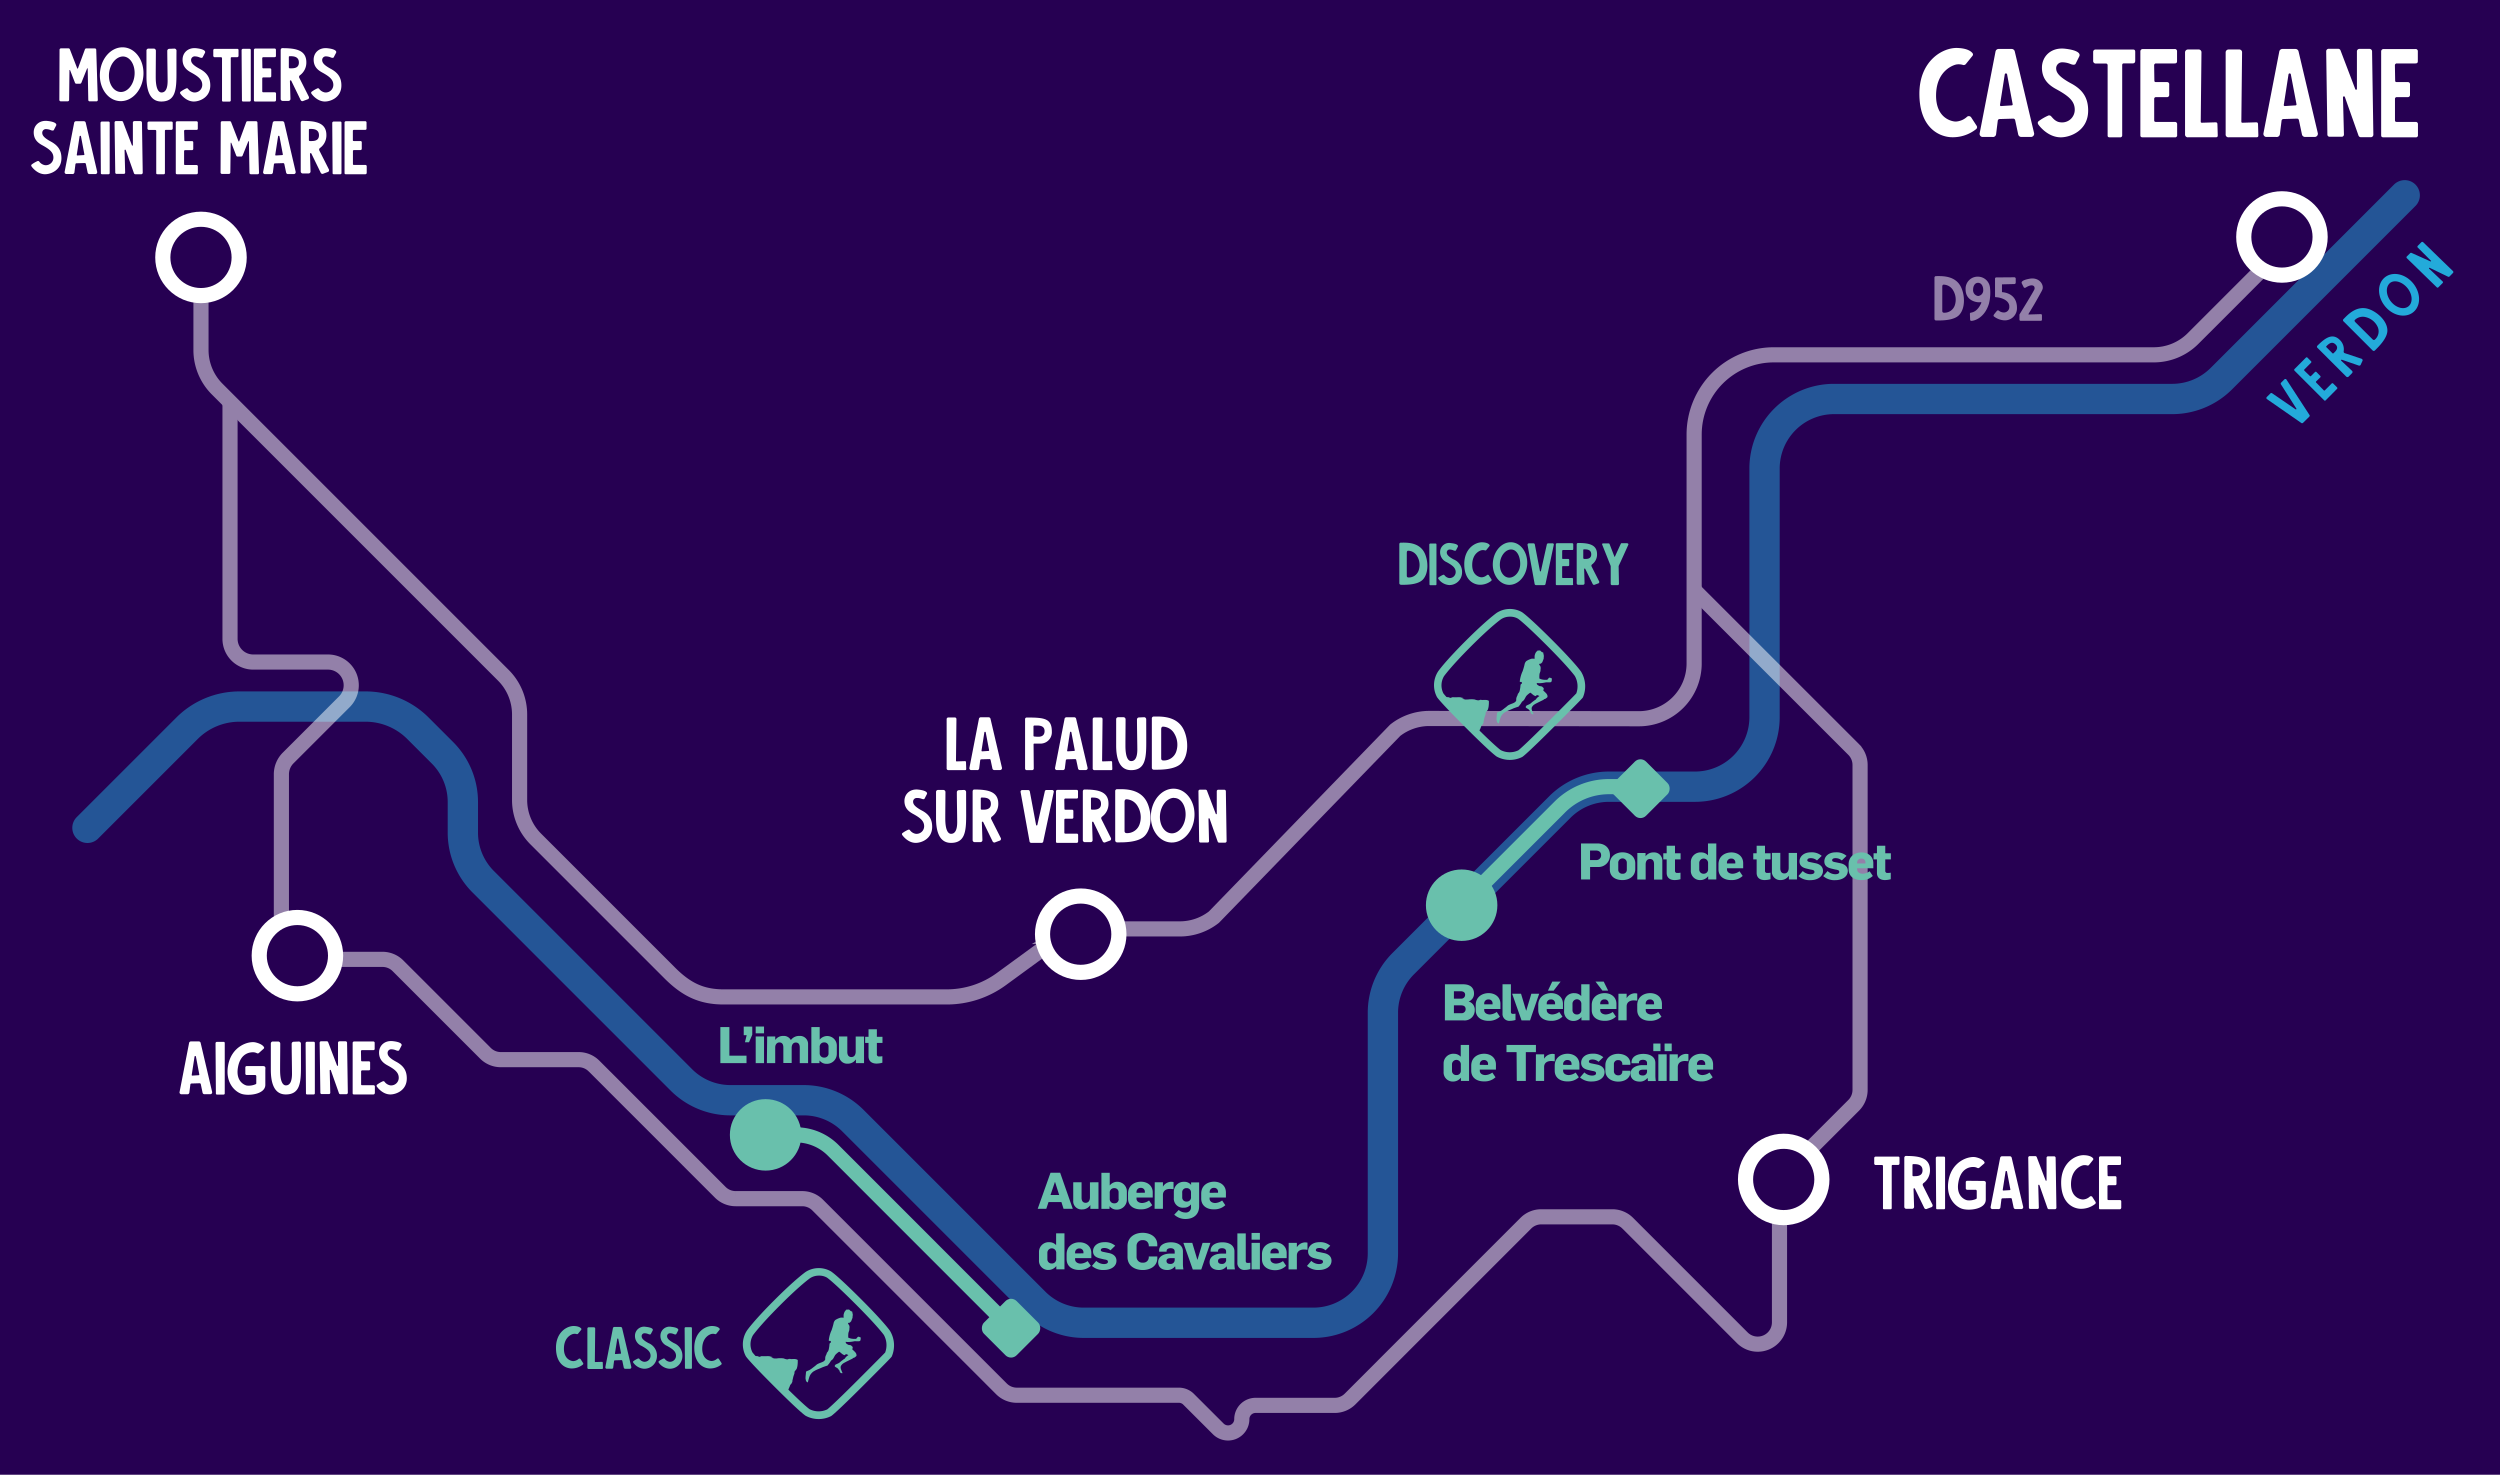<svg xmlns="http://www.w3.org/2000/svg" viewBox="0 0 990 584"><defs><style>.cls-7{fill:#260052}.cls-5,.cls-9{fill:none}.cls-9{stroke-linecap:round;stroke-linejoin:round}.cls-5,.cls-7{stroke:#fff;stroke-miterlimit:10}.cls-5,.cls-7,.cls-9{stroke-width:6px}.cls-6{fill:#fff}.cls-8{fill:#69c0ac}.cls-9{stroke:#69c0ac}</style></defs><g id="MAP1"><path id="bg" fill="#260052" d="M0 0h990v584H0z"/><g id="VERDON"><path d="M952.27 77.33l-72.61 72.61a27.53 27.53 0 01-19.47 8.06h-133.9a27.52 27.52 0 00-27.53 27.53V284a27.54 27.54 0 01-27.53 27.53h-34.07a27.52 27.52 0 00-19.46 8.06l-62 62a27.51 27.51 0 00-8.07 19.47v95.23a27.52 27.52 0 01-27.53 27.53h-90.9a27.52 27.52 0 01-19.46-8.06l-72-72a27.53 27.53 0 00-19.47-8.07h-29a27.52 27.52 0 01-19.46-8.06l-78.46-78.46a27.52 27.52 0 01-8.06-19.46v-12.13a27.55 27.55 0 00-8.07-19.47l-9.71-9.71a29.34 29.34 0 00-20.76-8.6H94.81a29.32 29.32 0 00-20.75 8.6l-39.43 39.42" opacity=".5" stroke-linecap="round" stroke-linejoin="round" stroke="#23aada" stroke-width="12" fill="none"/><path d="M905.37 150.21l9.23 14.19a.55.55 0 01-.14.62l-2.46 2.43a.55.55 0 01-.75 0l-13.6-9.45a.57.57 0 010-.79l1.4-1.38a.55.55 0 01.78-.05l9.2 6.3a.22.22 0 00.35-.24l-6.18-9.72a.56.56 0 01.16-.62l1.32-1.32a.56.56 0 01.69.03zm20.09 3.79l-4.46 4.5c-.27.27-.43.24-.66 0l-11.7-11.7a.47.47 0 010-.67l4.48-4.48a.42.42 0 01.66 0l1.36 1.36c.18.19.28.38 0 .67l-2.58 2.59a.37.37 0 000 .54l2.12 2.05c.22.19.31.21.52 0l1.49-1.49a.42.42 0 01.67 0l1.43 1.46a.43.43 0 010 .66l-1.56 1.51a.34.34 0 000 .52l2.93 3c.17.17.31.22.53 0l2.62-2.62a.43.43 0 01.66 0l1.49 1.49a.41.41 0 010 .61zm9.69-11.94a.64.64 0 01.44.74l-.68 1.48a.65.65 0 01-.85.48l-6.69-2.31a.24.24 0 00-.24.4l4.28 4a.65.65 0 010 .92l-1.36 1.37a.66.66 0 01-.93 0l-11.4-11.4a.58.58 0 01-.08-.8c3.09-3.09 6-5.23 8.93-2.32a5.1 5.1 0 011.52 4.54.66.66 0 00.45.7zm-10.26-5.64c-1.48-1.48-2.82-.15-3.64.67a.28.28 0 000 .4l2.4 2.4a.3.3 0 00.42 0c.66-.62 2.31-1.99.82-3.47zm14.65 2.34l-11.43-11.43a.62.62 0 01-.05-1c1.52-1.53 5.17-5.7 10.18-3.87 3.27 1.2 7 4.57 7.16 8.19.18 3.22-3.63 6.82-4.9 8.09a.65.65 0 01-.96.02zm-6.74-11.1l6.76 6.73a.65.65 0 001 0 4.32 4.32 0 001-4.93 7 7 0 00-4.68-3.86 4.49 4.49 0 00-4.24 1c-.42.33-.2.7.16 1.06zm22.47-15.85c3.28 3.65 3.6 8.81.71 11.53s-7.91 2-11.19-1.69-3.6-8.81-.71-11.53 7.92-1.96 11.19 1.69zm-9 .44c-1.69 1.6-1.36 5 .76 7.42s5.21 3.08 6.9 1.48 1.34-4.88-.78-7.3-5.23-3.21-6.92-1.6zm15.86-6.2a.2.2 0 00-.22.31l5.36 5.08a.44.44 0 010 .66l-1.69 1.7a.44.44 0 01-.59 0l-11.89-11.57a.49.49 0 010-.67l1.31-1.29a.51.51 0 01.56-.12l7.51 3.37a.17.17 0 00.2-.25L957.4 98a.5.5 0 01.05-.66l1.4-1.41a.51.51 0 01.74 0l11.82 11.46a.53.53 0 010 .67l-1.37 1.4a.53.53 0 01-.56.14z" fill="#23aada"/></g><g id="CARTE"><g opacity=".5"><path class="cls-5" d="M79.59 101.17v37.44A21.89 21.89 0 0086 154.08l78.26 78.26 35.09 35.09a21.91 21.91 0 016.41 15.48v33.87a21.85 21.85 0 006.41 15.47l53 53c6.5 6.5 12.44 9.53 21.44 9.53h88.29a36.53 36.53 0 0021.55-7l23.17-16.93a21.9 21.9 0 0111.1-3h36.49a21.91 21.91 0 0013.49-4.65l71.78-74a21.91 21.91 0 0113.52-4.69l83 .11a21.88 21.88 0 0021.88-21.89v-90.64a31.58 31.58 0 0131.58-31.58h150.46a21.91 21.91 0 0015.48-6.41l35.25-35.26"/><path class="cls-5" d="M670.24 233l63.83 63.82a8.67 8.67 0 012.52 6.1V431.6a8.65 8.65 0 01-2.52 6.1l-26.87 26.86a8.63 8.63 0 00-2.52 6.1v53a8.63 8.63 0 01-14.73 6.1l-45.37-45.37a8.62 8.62 0 00-6.1-2.53h-28.15a8.62 8.62 0 00-6.1 2.53l-52.45 52.45L534.64 554a8.62 8.62 0 01-6.1 2.53h-31.32a5.45 5.45 0 00-5.46 5.46 5.46 5.46 0 01-9.32 3.86l-11.75-11.74a5.42 5.42 0 00-3.86-1.6h-64.17a8.6 8.6 0 01-6.09-2.53l-72.78-72.78a8.64 8.64 0 00-6.1-2.53h-26.36a8.61 8.61 0 01-6.1-2.52l-50-50a8.62 8.62 0 00-6.1-2.53h-30.8a8.62 8.62 0 01-6.1-2.53l-34.65-34.65a8.62 8.62 0 00-6.1-2.53h-31.43a8.62 8.62 0 01-8.62-8.62v-64.64a9.15 9.15 0 012.69-6.5l22.28-22.28a9.2 9.2 0 00-6.51-15.7h-29.6a9.19 9.19 0 01-9.2-9.19v-93.81"/><path class="cls-6" d="M766.05 126.22v-16.17a.62.62 0 01.64-.71c2.16 0 7.69-.37 9.93 4.47 1.47 3.16 1.7 8.15-.72 10.85-2.15 2.4-7.39 2.25-9.19 2.25a.64.64 0 01-.66-.69zm3.09-12.62v9.53c0 .55.34.71.75.71a4.33 4.33 0 004.16-2.8 7.08 7.08 0 00-.58-6 4.48 4.48 0 00-3.69-2.32c-.53-.04-.64.38-.64.88zm18.5 6.58c-1.63 5.55-5.62 6.88-7 6.88a.45.45 0 01-.47-.45l-.09-2.38a.44.44 0 01.39-.42c1.32-.19 2.82-1 4.07-3.74.13-.29.06-.47-.16-.42-1.52.3-6-.51-6-5a4.76 4.76 0 014.89-5.09 4.82 4.82 0 014.74 4.13 17.64 17.64 0 01-.37 6.49zm-2.29-5.47c0-1.09-.56-2.69-2-2.71s-2 1.44-2 2.69a2.31 2.31 0 002 2.53 2.26 2.26 0 002-2.51zm8.17 12.14a7.47 7.47 0 01-3.94-1.55s-.3-.25 0-.7 1.18-1.47 1.18-1.47a.54.54 0 01.77-.11 3.1 3.1 0 001.73.7 2.13 2.13 0 002.42-2.28v-.34c-.27-2.53-3.9-3.41-5.36-3.4a.29.29 0 01-.29-.28v-7.1a.47.47 0 01.49-.46l7.19-.06a.56.56 0 01.52.55v1.58a.55.55 0 01-.57.55l-4.74.12a.14.14 0 00-.14.14v2.8a.17.17 0 00.16.17c.78.05 4.61.49 5.54 4.24a7.66 7.66 0 01.24 2 4.8 4.8 0 01-5.2 4.9zm15.22-12.07a9.73 9.73 0 01-.59 1.14c-1.19 2.2-2.57 4.58-2.57 4.58l-2.25 3.75c-.06.1-.12.27 0 .29l4.88-.15a.45.45 0 01.4.45v1.75a.43.43 0 01-.48.45h-8a.47.47 0 01-.43-.43v-1.93a.75.75 0 01.15-.39c.09-.14 5.58-9 5.81-9.8a1.48 1.48 0 000-.72 1.17 1.17 0 00-.18-.39c-1-1.08-3.25.48-3.25.48-.69.38-.89-.21-.89-.21s-.47-.93-.7-1.4c-.36-.71.41-1.37 3-1.86 4.05-.79 5.97 2.61 5.1 4.39z"/></g><circle class="cls-7" cx="427.96" cy="369.94" r="15.12"/><circle class="cls-7" cx="706.35" cy="467.06" r="15.12"/><circle class="cls-7" cx="903.65" cy="93.84" r="15.12"/><circle class="cls-7" cx="117.77" cy="378.44" r="15.12"/><circle class="cls-7" cx="79.59" cy="101.94" r="15.12"/><path class="cls-6" d="M782.69 49.72a1 1 0 01-.23 1.48 14.82 14.82 0 01-10.1 3.12c-5.06-.39-12.28-4.23-12.28-17.23s9.24-18.36 15.15-18.09c3.82.15 5.33 1.33 5.9 2.08a.81.81 0 010 1l-2.64 3.27a1.09 1.09 0 01-1.21.35 5.81 5.81 0 00-2.34-.2c-1 .1-8 2.15-8.25 11.83s6.45 10.81 7.78 10.81A7.12 7.12 0 00779 46.2a1.12 1.12 0 011.6.3zm22.8 2.94a1.27 1.27 0 01-1.14 1.57h-3.84a1.26 1.26 0 01-1.3-1L798 47.57a.76.76 0 00-.75-.59l-5.42.16a.74.74 0 00-.71.65l-.67 5.37a1.25 1.25 0 01-1.5 1.07h-4a1.23 1.23 0 01-1-1.46l6.28-32.38a1.24 1.24 0 011.22-1h5.18a1.25 1.25 0 011.21.95zM797 41.21l-2.2-11.81a.47.47 0 00-.91.05L792 41.52a.4.4 0 00.39.48l4.25-.27a.39.39 0 00.36-.52zm29.91 2.58c0 7.92-7 10.59-10.84 10.59-5.34 0-8.78-4.93-8.78-4.93s-.74-.82 0-1.46a19.09 19.09 0 013.64-2.14 1.07 1.07 0 011.22.09c.65.65 1.76 2.34 3.82 2.5a5 5 0 005.63-5c0-3.6-2.77-5.64-7.51-8.23-3-1.66-5.48-4-5.48-8.42s3.54-8.12 9.13-7.5c4.79.53 6.3 1.8 5.64 3.07L822 25.14s-.2 1-2.22.15a8.62 8.62 0 00-3.15-.62 2.37 2.37 0 00-2.39 2.33c0 1.49.68 3.19 5.85 6 4.68 2.49 6.82 5.73 6.82 10.79zm18.64-23.24V24c0 .57-.18 1.1-1 1.1h-3.5c-.54 0-.66.35-.66.73v27.81a.75.75 0 01-.74.75h-4.18c-.79 0-.87-.4-.85-.88V25.9a.68.68 0 00-.74-.75H830a1 1 0 01-1.11-1.1v-3.52a.93.93 0 01.93-.92h14.79c.71 0 .94.27.94.94zm15.61 33.83h-12.64c-.76 0-.94-.29-.94-.92V20.37a.93.93 0 01.94-.95h12.65a.85.85 0 01.94.93v3.84c0 .53-.14.93-1 .93h-7.31a.72.72 0 00-.76.74l.09 5.92c0 .58.15.73.74.73h4.2a.84.84 0 01.94.95v4.08a.86.86 0 01-.94.93h-4.27a.67.67 0 00-.74.73v8.34c0 .48.12.74.73.74h7.42a.86.86 0 01.94.94v4.21a.82.82 0 01-.99.95zm4.12-1.24V20.75a1.16 1.16 0 011.07-1.15h4.18a1.11 1.11 0 011.25 1.21l-.29 27.25c0 .45.13.54.53.54l5.26-.16c.66 0 .82.24.82.89l.13 4.18c0 .62-.12.86-.87.86h-10.87a1.09 1.09 0 01-1.21-1.23zm16.08 0V20.75a1.16 1.16 0 011.07-1.15h4.18a1.11 1.11 0 011.25 1.21l-.29 27.25c0 .45.13.54.53.54l5.26-.16c.66 0 .82.24.82.89l.13 4.18c0 .62-.12.86-.87.86h-10.87a1.09 1.09 0 01-1.21-1.23zm36.48-.48a1.26 1.26 0 01-1.13 1.57h-3.84a1.26 1.26 0 01-1.3-1l-1.2-5.66a.74.74 0 00-.74-.59l-5.42.16a.73.73 0 00-.71.65l-.67 5.37a1.26 1.26 0 01-1.5 1.07h-4a1.23 1.23 0 01-1-1.46l6.27-32.38a1.25 1.25 0 011.23-1h5.18a1.25 1.25 0 011.21.95zm-8.44-11.45l-2.24-11.81a.47.47 0 00-.91.05l-1.87 12.07a.4.4 0 00.39.48l4.25-.27a.4.4 0 00.38-.52zm19.16-2.83a.39.39 0 00-.74.13l.38 14.76a.88.88 0 01-1 .88h-4.8a.87.87 0 01-.76-.89l-.47-33a1 1 0 011-.94h3.67a1 1 0 011 .62l5.86 15.39a.33.33 0 00.64-.09v-15a1 1 0 011-.88h4a1 1 0 011 1.07l.51 32.9a1 1 0 01-.94 1h-3.92a1 1 0 01-1-.59zm27.96 16h-12.64c-.77 0-.94-.29-.94-.92V20.37a.93.93 0 01.94-.95h12.65a.84.84 0 01.93.93v3.84c0 .53-.13.93-1 .93h-7.31a.74.74 0 00-.77.74l.1 5.92c0 .58.15.73.74.73h4.2a.84.84 0 01.94.95v4.08a.87.87 0 01-.94.93h-4.27a.67.67 0 00-.74.73v8.34c0 .48.13.74.74.74h7.42a.86.86 0 01.94.94v4.21a.82.82 0 01-.99.95zM29.7 32.8l-1.94-5a.13.13 0 00-.25.05l-.14 11.7a.56.56 0 01-.63.57H24a.56.56 0 01-.5-.57l.08-19.85a.56.56 0 01.56-.55h3a.57.57 0 01.5.31l2.94 7.62a.16.16 0 00.29 0l2.77-7.56a.56.56 0 01.52-.35h3.39a.56.56 0 01.56.51l.62 19.84a.55.55 0 01-.55.62h-2.67a.55.55 0 01-.55-.49l-.23-12.5a.13.13 0 00-.25 0l-2.24 5.58a.59.59 0 01-.54.42h-1.46a.55.55 0 01-.54-.35zm27.1-3.13c-.31 5.88-4.42 10.53-9.18 10.38s-8.37-5-8.06-10.93S44 18.59 48.75 18.74s8.36 5.04 8.05 10.93zm-8-7.3c-2.8-.07-5.38 3.09-5.64 6.94s1.8 7 4.6 7.11 5.27-3 5.53-6.85-1.73-7.13-4.53-7.2zm21.08 6.91c0 6.31-.41 10.92-6 10.92C59 40.2 58 35.06 58 30.41V19.96a.79.79 0 01.88-.72h2.08a.85.85 0 01.77.88c0 2-.06 7-.06 10.4 0 4.27.94 6.1 2.3 6.1 1.8 0 2.41-2 2.41-4.61 0-1.68-.14-9.42-.14-11.91a.81.81 0 01.78-.77l2-.08a.83.83 0 01.88.83c-.04 1.82-.02 5.97-.02 9.2zm13.39 4.57c0 4.75-4.21 6.35-6.5 6.35-3.21 0-5.27-3-5.27-3s-.44-.49 0-.87a11.82 11.82 0 012.19-1.29.64.64 0 01.73.06 3.61 3.61 0 002.29 1.5 3 3 0 003.38-3c0-2.16-1.66-3.38-4.51-4.94-1.81-1-3.28-2.39-3.28-5.06s2.12-4.87 5.47-4.5c2.88.32 3.79 1.09 3.39 1.85l-.86 1.65s-.12.62-1.33.1a5.08 5.08 0 00-1.89-.38 1.44 1.44 0 00-1.41 1.43c0 .89.41 1.91 3.51 3.56 2.82 1.55 4.09 3.5 4.09 6.54zM94.46 19.9V22c0 .33-.11.65-.59.65h-2.1c-.32 0-.4.22-.39.44v16.69a.45.45 0 01-.45.45h-2.5c-.48 0-.52-.24-.51-.52v-16.6a.41.41 0 00-.44-.45h-2.35a.59.59 0 01-.67-.66v-2.11a.55.55 0 01.56-.55h8.88c.42 0 .56.16.56.56zm4.85 0v19.85a.45.45 0 01-.45.45h-2.54c-.48 0-.52-.24-.51-.52l-.14-19.79a.56.56 0 01.56-.56h2.51c.43 0 .57.16.57.57zm9.39 20.3h-7.59c-.46 0-.56-.17-.56-.55V19.79a.56.56 0 01.56-.57h7.59a.51.51 0 01.57.56v2.3c0 .32-.08.56-.58.56h-4.39a.44.44 0 00-.46.45l.06 3.55c0 .34.09.43.44.43h2.52a.5.5 0 01.56.57v2.45a.51.51 0 01-.56.56h-2.57a.4.4 0 00-.44.44v5c0 .29.08.45.45.45h4.45a.51.51 0 01.56.56v2.53c-.05.37-.21.57-.61.57zm13.58-1.94a.77.77 0 01-.26 1l-1.82.67a.78.78 0 01-1.14-.31L115.35 32a.28.28 0 00-.54.13l.21 7.05a.78.78 0 01-.78.78h-2.31a.77.77 0 01-.78-.79V19.82c0-.35.24-.75.6-.75 5.25 0 9.56.68 9.56 5.61a6.17 6.17 0 01-2.56 5.14.78.78 0 00-.22 1zm-3.92-13.48c0-2.51-2.26-2.53-3.66-2.53a.34.34 0 00-.32.36v4.08a.36.36 0 00.35.36c1.08 0 3.63.24 3.63-2.27zm16.83 9.07c0 4.75-4.22 6.35-6.51 6.35-3.2 0-5.27-3-5.27-3s-.44-.49 0-.87a11.82 11.82 0 012.19-1.29.64.64 0 01.73.06 3.61 3.61 0 002.29 1.5 3 3 0 003.38-3c0-2.16-1.66-3.38-4.5-4.94-1.82-1-3.29-2.39-3.29-5.06s2.12-4.87 5.48-4.5c2.87.32 3.78 1.09 3.38 1.85l-.86 1.65s-.12.62-1.33.1a5.08 5.08 0 00-1.89-.38 1.44 1.44 0 00-1.41 1.43c0 .89.41 1.91 3.51 3.56 2.82 1.55 4.1 3.5 4.1 6.54zM24.33 62.65c0 4.75-4.21 6.35-6.5 6.35-3.21 0-5.27-3-5.27-3s-.44-.49 0-.87a11.87 11.87 0 012.18-1.29.66.66 0 01.74.06 3.56 3.56 0 002.29 1.5 3 3 0 003.38-3c0-2.16-1.66-3.39-4.51-4.94-1.81-1-3.29-2.39-3.29-5.06s2.13-4.87 5.48-4.5c2.88.32 3.78 1.09 3.39 1.85-.27.49-.86 1.65-.86 1.65s-.12.62-1.34.1a5.06 5.06 0 00-1.88-.38 1.44 1.44 0 00-1.41 1.43c0 .89.41 1.91 3.51 3.56 2.81 1.55 4.09 3.5 4.09 6.54zM38.48 68a.75.75 0 01-.68.94h-2.31a.75.75 0 01-.78-.59L34 64.92a.47.47 0 00-.45-.36l-3.25.1a.44.44 0 00-.43.39l-.4 3.22a.75.75 0 01-.9.64h-2.38a.76.76 0 01-.59-.91l3.77-19.4a.75.75 0 01.74-.6h3.1a.74.74 0 01.73.56zm-5.07-6.9L32.07 54a.28.28 0 00-.55 0l-1.12 7.29a.23.23 0 00.23.28l2.55-.16a.24.24 0 00.23-.31zm10.03-12.4v19.85A.45.45 0 0143 69h-2.55c-.48 0-.52-.24-.51-.52l-.14-19.79a.56.56 0 01.56-.56h2.51c.42 0 .57.16.57.57zm6.34 10.7a.24.24 0 00-.45.08l.23 8.85a.52.52 0 01-.59.53H46.1a.52.52 0 01-.46-.53l-.28-19.83a.6.6 0 01.58-.57h2.21a.59.59 0 01.57.37l3.52 9.24a.2.2 0 00.38-.06v-9a.61.61 0 01.6-.53h2.39a.62.62 0 01.61.65l.3 19.74A.61.61 0 0156 69h-2.35a.6.6 0 01-.59-.35zM68.4 48.7v2.07c0 .33-.11.65-.59.65h-2.1c-.33 0-.4.22-.4.44v16.69a.44.44 0 01-.44.45h-2.49c-.47 0-.52-.24-.51-.52V51.91a.41.41 0 00-.45-.45h-2.36a.59.59 0 01-.66-.66v-2.11a.55.55 0 01.56-.55h8.87c.43 0 .57.16.57.56zM77.76 69h-7.59c-.45 0-.56-.17-.56-.55V48.59a.56.56 0 01.56-.57h7.6a.51.51 0 01.56.56v2.3c0 .32-.08.56-.58.56h-4.39a.44.44 0 00-.46.45l.1 3.56c0 .34.09.43.44.43h2.53a.5.5 0 01.56.57v2.45a.52.52 0 01-.57.56h-2.62a.4.4 0 00-.44.44v5c0 .29.07.45.44.45h4.45a.51.51 0 01.56.56v2.53c-.03.37-.19.56-.59.56zm15.78-7.4l-1.94-5a.13.13 0 00-.25 0l-.14 11.7a.56.56 0 01-.63.57h-2.75a.56.56 0 01-.49-.57l.08-19.85A.55.55 0 0188 48h3a.57.57 0 01.5.31l2.94 7.62a.16.16 0 00.29 0l2.77-7.56A.56.56 0 0198 48h3.39a.55.55 0 01.55.51l.63 19.84a.56.56 0 01-.57.65h-2.65a.57.57 0 01-.56-.49L98.57 56a.13.13 0 00-.25 0l-2.24 5.58a.59.59 0 01-.54.42h-1.46a.54.54 0 01-.54-.4zm23.54 6.4a.76.76 0 01-.69.94h-2.3a.75.75 0 01-.78-.59l-.72-3.39a.45.45 0 00-.44-.36l-3.26.1a.43.43 0 00-.42.39l-.41 3.22a.75.75 0 01-.9.64h-2.38a.76.76 0 01-.58-.89L108 48.6a.75.75 0 01.73-.6h3.11a.76.76 0 01.73.56zM112 61.1l-1.33-7.1a.28.28 0 00-.55 0L109 61.29a.24.24 0 00.24.28l2.55-.16a.24.24 0 00.21-.31zm18.23 5.96a.78.78 0 01-.26 1l-1.83.67a.78.78 0 01-1.13-.31l-3.72-7.64a.29.29 0 00-.54.13l.22 7a.78.78 0 01-.79.78h-2.31a.78.78 0 01-.78-.79V48.62c0-.35.25-.75.61-.75 5.24 0 9.55.68 9.55 5.61a6.14 6.14 0 01-2.56 5.14.8.8 0 00-.22 1zm-3.92-13.48c0-2.52-2.27-2.53-3.67-2.53a.35.35 0 00-.32.36v4.08a.36.36 0 00.36.36c1.07 0 3.63.24 3.63-2.27zm8.92-4.88v19.85a.44.44 0 01-.44.45h-2.57c-.48 0-.52-.24-.51-.52l-.14-19.79a.56.56 0 01.55-.56h2.52c.45 0 .59.16.59.57zm9.39 20.3H137c-.46 0-.56-.17-.56-.55V48.59A.55.55 0 01137 48h7.59a.51.51 0 01.56.56v2.3c0 .32-.08.56-.58.56h-4.39a.43.43 0 00-.45.45v3.55c0 .34.09.43.45.43h2.52a.5.5 0 01.56.57v2.45a.52.52 0 01-.56.56h-2.5a.4.4 0 00-.44.44v5c0 .29.08.45.44.45h4.45a.51.51 0 01.57.56v2.53c-.03.4-.22.59-.6.59zm230.25 235.23V284.8a.68.68 0 01.64-.69H378a.66.66 0 01.75.72l-.18 16.36c0 .27.08.32.32.32l3.16-.1c.4 0 .49.15.49.54l.08 2.51c0 .37-.07.51-.52.51h-6.5a.66.66 0 01-.73-.74zm21.9-.23a.76.76 0 01-.69.94h-2.3a.75.75 0 01-.78-.59l-.72-3.4a.44.44 0 00-.44-.35l-3.26.09a.44.44 0 00-.42.4l-.41 3.22a.75.75 0 01-.9.64h-2.38a.74.74 0 01-.58-.88l3.77-19.43a.74.74 0 01.73-.6h3.11a.76.76 0 01.73.56zm-5.07-6.87l-1.35-7.13a.28.28 0 00-.54 0l-1.13 7.24a.25.25 0 00.24.29l2.55-.16a.24.24 0 00.23-.29zm24.83-7.41a4.5 4.5 0 01-4.65 4.75h-2.34a.25.25 0 00-.25.24l.08 9.65a.63.63 0 01-.6.61h-2.19a.62.62 0 01-.65-.64v-19.58a.63.63 0 01.64-.61c7.07-.01 9.96.37 9.96 5.58zm-2.88-.23c0-2.54-2.9-2.17-4.08-2.17a.33.33 0 00-.31.33v3.68a.32.32 0 00.28.33c.81 0 4.11.82 4.11-2.17zM430.68 304a.75.75 0 01-.68.94h-2.31a.75.75 0 01-.78-.59l-.72-3.4a.44.44 0 00-.44-.35l-3.25.09a.46.46 0 00-.43.4l-.4 3.22a.76.76 0 01-.9.64h-2.39a.74.74 0 01-.58-.88l3.77-19.43a.75.75 0 01.74-.6h3.1a.75.75 0 01.73.56zm-5.07-6.87l-1.34-7.13a.28.28 0 00-.55 0l-1.13 7.24a.25.25 0 00.24.29l2.55-.16a.24.24 0 00.23-.29zm7.1 7.1V284.8a.68.68 0 01.64-.69h2.51a.66.66 0 01.75.72l-.18 16.36c0 .27.08.32.32.32l3.16-.1c.4 0 .49.15.49.54l.08 2.51c0 .37-.07.51-.52.51h-6.5a.66.66 0 01-.75-.74zm21.21-10.17c0 6.31-.41 10.92-6 10.92-4.91 0-5.92-5.14-5.92-9.79v-10.45a.79.79 0 01.88-.72h2.08a.84.84 0 01.77.88c0 2-.06 7-.06 10.4 0 4.27.94 6.09 2.3 6.09 1.8 0 2.41-2 2.41-4.6 0-1.68-.14-9.42-.14-11.91a.81.81 0 01.78-.77l2-.09a.83.83 0 01.88.83c0 1.83.02 5.98.02 9.21zm2.21 9.94v-19.4a.74.74 0 01.77-.85c2.59 0 9.22-.44 11.92 5.36 1.76 3.79 2 9.78-.87 13-2.58 2.88-8.87 2.7-11 2.7a.77.77 0 01-.82-.81zm3.7-15.14v11.44c0 .65.41.85.9.85a5.19 5.19 0 005-3.37 8.49 8.49 0 00-.69-7.25 5.4 5.4 0 00-4.42-2.78c-.62-.03-.79.47-.79 1.08zm-90.69 38.57c0 4.75-4.21 6.35-6.5 6.35-3.21 0-5.27-3-5.27-3s-.44-.49 0-.88a11.56 11.56 0 012.19-1.28.62.62 0 01.73.06 3.58 3.58 0 002.29 1.5 3 3 0 003.38-3c0-2.16-1.66-3.39-4.51-4.94-1.81-1-3.29-2.39-3.29-5.06s2.13-4.87 5.48-4.5c2.88.32 3.79 1.09 3.39 1.84l-.86 1.66s-.12.62-1.34.09A5.11 5.11 0 00363 316a1.43 1.43 0 00-1.41 1.42c0 .9.41 1.92 3.51 3.57 2.76 1.45 4.04 3.4 4.04 6.44zm13.46-4.57c0 6.31-.41 10.92-6 10.92-4.92 0-5.93-5.14-5.93-9.79v-10.45a.79.79 0 01.88-.72h2.07a.85.85 0 01.78.88c0 2-.07 7-.07 10.4 0 4.27.94 6.09 2.3 6.09 1.8 0 2.42-2 2.42-4.6 0-1.68-.14-9.42-.14-11.91a.81.81 0 01.78-.77l2-.09a.84.84 0 01.89.83c0 1.83.02 5.98.02 9.21zm13.7 8.98a.79.79 0 01-.26 1l-1.83.67a.78.78 0 01-1.13-.31l-3.72-7.64a.28.28 0 00-.54.13l.22 7a.79.79 0 01-.79.79h-2.31a.78.78 0 01-.78-.79V313.4c0-.36.25-.75.61-.75 5.24 0 9.55.68 9.55 5.61a6.14 6.14 0 01-2.56 5.14.8.8 0 00-.22 1zm-3.92-13.49c0-2.51-2.27-2.52-3.67-2.52a.34.34 0 00-.32.35v4.09a.36.36 0 00.36.36c1.07 0 3.63.24 3.63-2.28zm24.93-4.86l-4.21 19.87a.65.65 0 01-.63.41h-4.13a.67.67 0 01-.65-.63l-3.55-19.56a.67.67 0 01.62-.72h2.35a.66.66 0 01.71.62l2.46 13.15a.26.26 0 00.5.09l3-13.48a.67.67 0 01.65-.4h2.25a.67.67 0 01.63.65zm9.01 20.29h-7.59c-.46 0-.56-.17-.56-.55v-19.86a.56.56 0 01.56-.57h7.59a.51.51 0 01.57.56v2.3c0 .32-.08.56-.58.56h-4.39a.44.44 0 00-.46.44l.06 3.56c0 .34.09.43.44.43h2.52a.51.51 0 01.57.57v2.45a.52.52 0 01-.56.56h-2.57a.4.4 0 00-.44.44v5c0 .29.08.45.45.45h4.45a.51.51 0 01.56.56v2.53c-.06.38-.22.57-.62.57zm13.59-1.94a.79.79 0 01-.26 1l-1.83.67a.79.79 0 01-1.14-.31l-3.68-7.63a.28.28 0 00-.54.13l.21 7a.77.77 0 01-.78.79h-2.31a.78.78 0 01-.78-.79v-19.3c0-.36.24-.75.6-.75 5.25 0 9.56.68 9.56 5.61a6.17 6.17 0 01-2.56 5.14.79.79 0 00-.22 1zM436 318.35c0-2.51-2.26-2.52-3.66-2.52a.34.34 0 00-.32.35v4.09a.36.36 0 00.35.36c1.06 0 3.63.24 3.63-2.28zm5.62 14.42v-19.4a.74.74 0 01.77-.85c2.59 0 9.23-.44 11.92 5.36 1.76 3.79 2 9.78-.87 13-2.58 2.88-8.87 2.7-11 2.7a.77.77 0 01-.82-.81zm3.7-15.14v11.44c0 .65.41.85.9.85a5.18 5.18 0 005-3.37 8.45 8.45 0 00-.69-7.25 5.39 5.39 0 00-4.42-2.78c-.65 0-.79.48-.79 1.11z"/><path class="cls-6" d="M473 323.25c-.31 5.88-4.42 10.53-9.18 10.38s-8.37-5.05-8.06-10.93 4.42-10.53 9.18-10.38 8.41 5.04 8.06 10.93zm-8-7.3c-2.8-.07-5.39 3.09-5.65 6.94s1.8 7 4.6 7.11 5.28-3 5.53-6.86S467.79 316 465 316zm14 8.23a.23.23 0 00-.44.08l.22 8.85a.52.52 0 01-.59.53h-2.87a.52.52 0 01-.46-.54l-.28-19.83a.6.6 0 01.58-.56h2.21a.61.61 0 01.58.37l3.51 9.23a.2.2 0 00.38-.05v-9a.61.61 0 01.6-.53h2.39a.61.61 0 01.61.64l.3 19.75a.61.61 0 01-.56.57h-2.35a.61.61 0 01-.6-.35zm273.2 134.4v2.07c0 .34-.11.66-.59.66h-2.1c-.32 0-.4.21-.39.44v16.69a.45.45 0 01-.45.44h-2.5c-.48 0-.52-.23-.51-.52v-16.57a.4.4 0 00-.44-.44h-2.36a.6.6 0 01-.67-.66v-2.12a.56.56 0 01.56-.55h8.88c.43-.02.57.16.57.56zM765.24 477a.77.77 0 01-.26 1l-1.83.67a.78.78 0 01-1.13-.3l-3.72-7.64a.28.28 0 00-.54.12l.22 7.05a.78.78 0 01-.78.79h-2.32a.79.79 0 01-.78-.79v-19.39c0-.36.25-.75.61-.75 5.25 0 9.56.67 9.56 5.6a6.15 6.15 0 01-2.57 5.15.79.79 0 00-.22 1zm-3.92-13.49c0-2.51-2.26-2.52-3.67-2.52a.33.33 0 00-.31.35v4.08a.35.35 0 00.35.36c1.07-.05 3.63.22 3.63-2.32zm8.93-4.93v19.86a.45.45 0 01-.45.44h-2.57c-.48 0-.52-.23-.51-.52l-.14-19.79a.56.56 0 01.56-.55h2.51c.45-.02.6.16.6.56zm6.47 20c-2.61-1-6.27-4.56-5.09-11.18 1.37-7.71 8.18-9.79 10.94-9.1 2.23.55 3 1.37 3.27 1.87a.5.5 0 01-.13.61l-1.91 1.65a.68.68 0 01-.76.08 3.31 3.31 0 00-1.37-.37c-.62-.06-5.12-.24-6.16 6.11-1 5.76 3 7 3.53 7.06a6.7 6.7 0 003.3-.44c.45-.21.45-.21.45-.66v-2.6a.47.47 0 00-.53-.46h-3.19a.56.56 0 01-.62-.5v-2.45a.53.53 0 01.49-.6c1.79 0 4.8.05 6.51.05 1.24 0 .92.94.92 1.56v5.84c.02 3.95-7.06 4.57-9.65 3.53zm24.45-.72a.74.74 0 01-.68.93h-2.31a.76.76 0 01-.78-.6l-.72-3.39a.43.43 0 00-.44-.35l-3.25.09a.44.44 0 00-.43.39l-.4 3.22a.76.76 0 01-.9.65h-2.38a.75.75 0 01-.59-.88l3.77-19.43a.76.76 0 01.74-.61h3.1a.76.76 0 01.73.57zM796.1 471l-1.34-7.09a.29.29 0 00-.55 0l-1.13 7.25a.25.25 0 00.24.29l2.55-.16a.24.24 0 00.23-.29zm11.5-1.71a.24.24 0 00-.45.08l.23 8.85a.52.52 0 01-.59.53h-2.88a.54.54 0 01-.46-.54l-.27-19.83a.6.6 0 01.58-.56h2.2a.63.63 0 01.58.37l3.52 9.24a.2.2 0 00.38 0v-9a.6.6 0 01.6-.53h2.39a.6.6 0 01.6.64l.31 19.75a.6.6 0 01-.57.56h-2.35a.62.62 0 01-.59-.36zm22.19 6.61a.64.64 0 01-.14.89 9 9 0 01-6.07 1.88c-3-.24-7.36-2.55-7.36-10.35s5.54-11 9.09-10.87c2.29.09 3.2.8 3.54 1.24a.51.51 0 010 .63l-1.59 2a.66.66 0 01-.72.21 3.46 3.46 0 00-1.41-.12c-.62.06-4.78 1.29-5 7.09s3.87 6.5 4.71 6.5a4.29 4.29 0 002.74-1.16.67.67 0 011 .18zm9.56 2.98h-7.59c-.46 0-.56-.17-.56-.55v-19.86a.56.56 0 01.56-.57h7.59a.51.51 0 01.57.56v2.31c0 .31-.08.56-.59.56H835a.45.45 0 00-.46.45l.06 3.55c0 .35.09.44.44.44h2.52a.51.51 0 01.57.57v2.45a.52.52 0 01-.56.56H835a.4.4 0 00-.44.43v5c0 .29.08.44.45.44h4.45a.52.52 0 01.56.57v2.52c-.11.38-.27.57-.67.57zM84 432.37a.75.75 0 01-.68.94H81a.75.75 0 01-.78-.59l-.71-3.4a.46.46 0 00-.45-.35l-3.25.1a.44.44 0 00-.43.39l-.4 3.22a.76.76 0 01-.9.64H71.7a.74.74 0 01-.59-.88L74.88 413a.75.75 0 01.74-.6h3.1a.74.74 0 01.73.56zm-5.07-6.87l-1.34-7.09a.28.28 0 00-.55 0l-1.12 7.24a.24.24 0 00.23.29l2.55-.16a.24.24 0 00.22-.28zM89 413.1V433a.45.45 0 01-.45.45H86c-.48 0-.52-.24-.51-.52l-.14-19.79a.56.56 0 01.56-.56h2.51c.38-.05.58.11.58.52zm6.42 19.99c-2.61-1-6.27-4.55-5.09-11.17 1.37-7.71 8.18-9.8 10.94-9.11 2.23.56 3 1.37 3.27 1.87a.49.49 0 01-.13.61L102.5 417a.66.66 0 01-.76.07 3.47 3.47 0 00-1.37-.37c-.62 0-5.12-.23-6.16 6.12-.95 5.75 3.05 7 3.53 7.06a6.73 6.73 0 003.3-.45c.45-.2.45-.2.45-.66v-2.59a.47.47 0 00-.53-.47h-3.19a.54.54 0 01-.62-.5v-2.44a.53.53 0 01.49-.6h6.51c1.24 0 .92.94.92 1.56v5.85c.02 3.91-7.07 4.55-9.65 3.51zm23.76-10.61c0 6.31-.41 10.92-6 10.92-4.92 0-5.93-5.14-5.93-9.79v-10.45a.79.79 0 01.88-.72h2.08a.84.84 0 01.77.88c0 2-.06 7-.06 10.4 0 4.27.94 6.09 2.3 6.09 1.8 0 2.41-2 2.41-4.6 0-1.68-.13-9.42-.13-11.91a.81.81 0 01.78-.77l2-.08a.83.83 0 01.88.83c0 1.82.02 5.97.02 9.2zm5.5-9.38v19.85a.45.45 0 01-.44.45h-2.58c-.47 0-.52-.24-.5-.52l-.14-19.79a.55.55 0 01.55-.56h2.52c.45 0 .59.16.59.57zm6.32 10.7a.23.23 0 00-.44.08l.23 8.85a.53.53 0 01-.59.53h-2.88a.52.52 0 01-.46-.53l-.28-19.84a.61.61 0 01.59-.56h2.2a.61.61 0 01.58.37l3.51 9.23a.2.2 0 00.39-.05v-9a.6.6 0 01.6-.53h2.39a.6.6 0 01.6.64l.3 19.75a.61.61 0 01-.56.57h-2.35a.59.59 0 01-.59-.35zm16.8 9.6h-7.59c-.45 0-.56-.17-.56-.55V413a.56.56 0 01.56-.57h7.6a.51.51 0 01.56.56v2.3c0 .32-.08.56-.58.56h-4.39a.44.44 0 00-.46.44l.06 3.56c0 .34.09.43.44.43H146a.5.5 0 01.57.57v2.45a.51.51 0 01-.56.56h-2.56a.42.42 0 00-.45.44v5c0 .29.07.45.44.45h4.45a.51.51 0 01.56.56v2.53c-.09.37-.25.56-.65.56zm13.29-6.35c0 4.75-4.21 6.35-6.5 6.35-3.21 0-5.27-3-5.27-3s-.45-.49 0-.87a11.28 11.28 0 012.18-1.29.62.62 0 01.73.06 3.61 3.61 0 002.3 1.5 3 3 0 003.37-3c0-2.16-1.66-3.39-4.5-4.94-1.81-1-3.29-2.39-3.29-5.06s2.12-4.87 5.48-4.5c2.87.32 3.78 1.09 3.38 1.84l-.86 1.66s-.12.62-1.33.1a5.08 5.08 0 00-1.89-.38 1.42 1.42 0 00-1.4 1.42c0 .9.4 1.92 3.51 3.57 2.81 1.55 4.09 3.49 4.09 6.54z"/></g><g id="AQUA2"><circle class="cls-8" cx="578.81" cy="358.46" r="14.15"/><path class="cls-8" d="M574.79 276.18s-.08-.05-.31-.05z"/><path class="cls-8" d="M626.12 266c-.09-.13-2.28-3.37-11.56-12.65-9.13-9.13-11.61-10.78-11.86-10.94a9.65 9.65 0 00-9.93.23c-.16.11-4.07 2.85-12.37 11.15s-10.93 12.08-11 12.23a10 10 0 00-.37 10c.16.29 1.5 2.22 11.33 12.05 10 10 12.15 11.43 12.36 11.55a10.87 10.87 0 0010.08.14c.35-.2 2.29-1.66 12.65-12 11.19-11.19 11.27-11.37 11.41-11.65a11.18 11.18 0 00-.74-10.11zm-1.92 8.6c-.44.47-2.41 2.5-10.92 11-10.26 10.26-12 11.51-12 11.52a7.94 7.94 0 01-7-.08c-.08-.05-1.67-1.13-8.38-7.71a1.43 1.43 0 01.15-.47l.14-.26.14-.36c.09-.25.2-.54.23-.59.07-.26.18-.35.57-.73-.09 0 .07-.2.22-.47s.24-.58.07-.44l.34-1.44a5.37 5.37 0 01.29-1c.11-.32.21-.62.24-.73a1.47 1.47 0 000-.56c.38-.69.69-.81.88-1.27l-.06.23a6.86 6.86 0 00.32-1.11 5.75 5.75 0 00.12-.91 8.54 8.54 0 00.05-1v-.68s-.09-.05-.13-.07l-.29-.14a2.8 2.8 0 00-1-.16c-.33 0-.81 0-1.32.05.36-.13-.11-.08-.5 0 .26-.05.32-.1-.2-.1a1.09 1.09 0 01-.27.11c-.33.07-.36.05-.38.07s0 .05.17 0 0 0 .1.05A4.73 4.73 0 01584 277a9 9 0 00-2.73 0h-.51a1.31 1.31 0 01-.49 0 5.68 5.68 0 01-1.07-.28c-.16-.15.24-.1.7 0l-.55-.2-.62-.15c0-.13.75.11 1.07.23l-.48-.24c-.19-.06-.39-.11-.58-.15a5.34 5.34 0 00-1.19-.12 23 23 0 01-2.35 0l-.32.12h-.1c0 .06-.34.15-.57.16s0-.25-.73-.27c-.17 0-.4-.06-.67-.08-1-1.11-1.23-1.46-1.24-1.47a7.09 7.09 0 01.25-6.76s2.63-3.75 10.69-11.82 11.92-10.78 12-10.81a6.27 6.27 0 013.48-.95 6 6 0 013.13.79c.1.06 2.49 1.67 11.35 10.53s11.16 12.16 11.18 12.19a8.3 8.3 0 01.55 6.91z"/><path class="cls-8" d="M614.57 268.65h-.05l-.44-.18-.39-.15-.19.07a.63.63 0 00-.31.25 4.39 4.39 0 01-.3.36l-.18.19h-.26a6.9 6.9 0 01-.93 0 5.07 5.07 0 01-1.19-.21 4.65 4.65 0 01-.62-.23l-.11-.05v-.22a5.76 5.76 0 010-.93 4.08 4.08 0 01.09-.81c0-.07.1-.28.21-.64a1.68 1.68 0 00.14-.73v-.19s.06-.18.06-.54a2 2 0 00-.11-.76 2.93 2.93 0 00-.3-.45l-.18-.23.06-.18c0-.12.15-.19.34-.21h.29a4.05 4.05 0 01.31-.33l.28-.29.12-.39a5.82 5.82 0 00.42-1.17 2.21 2.21 0 010-.52 1.12 1.12 0 000-.59 1.43 1.43 0 00-.09-.44l-.07-.17a.26.26 0 010-.2l.07-.13-.05-.06a1.74 1.74 0 00-.49-.28 1.19 1.19 0 01-.53-.39l-.07-.17h-.06a.39.39 0 00-.14 0s-.13 0-.22-.1l-.15-.15v.14c0 .1-.08.15-.14.16s-.09 0-.09-.07a.16.16 0 00-.08-.13c-.06 0-.11 0-.16.05a.16.16 0 01-.19.07c-.08 0-.13 0-.15.13s-.06.16-.11.15-.16.09-.32.31a2.66 2.66 0 00-.43.91 2.33 2.33 0 00-.16.77v.97l-.41-.05a2.66 2.66 0 00-.67 0 2.49 2.49 0 00-.57.16 6.92 6.92 0 00-1.68.83 2.62 2.62 0 00-.66 1.39 26 26 0 01-.75 2.57 12.67 12.67 0 00-1.12 4 .27.27 0 000 .13c0 .11.17.14.28.14a.74.74 0 01.33 0c.24.08.27.39.19.59s-.3.2-.42.37a3.08 3.08 0 00-.15 1c-.1.64-.18 1.13-.26 1.46a2.21 2.21 0 01-.45.94l-.33.43v.15a4 4 0 01-.3.73 2.86 2.86 0 00-.31 1.14v.56l-.14.24a1.55 1.55 0 01-.39.42 4.68 4.68 0 01-1.09.53c-.56.22-1 .39-1.24.52a2.68 2.68 0 00-.69.46c-.2.19-.62.53-1.26 1a9 9 0 01-1.43 1c-.31.14-.56.25-.75.32a3 3 0 00-.43.2l-.16.08-.12 1.28a10.83 10.83 0 00-.09 1.41c0 .09 0 .27.1.54l.07.4.07.14a.31.31 0 00.13.17.22.22 0 01.11.09.73.73 0 00.15.16l.11.08h.09c.07 0 .13-.11.19-.39s.19-.75.38-1.39a4.6 4.6 0 01.61-1.37 5 5 0 01.62-.72 2.92 2.92 0 01.56-.46l.74-.42c.34-.17.77-.37 1.3-.58s.92-.37 1.17-.49a6.75 6.75 0 01.76-.31l.56-.2.58-.19.38-.11.48-.58a7.65 7.65 0 00.7-1l.22-.38.13-.09.4-.32a2.82 2.82 0 00.52-.7c.18-.32.33-.6.46-.86a3.68 3.68 0 01.85-.93 6.64 6.64 0 01.79-.6l.14-.05h.1a1.43 1.43 0 01.29.22 6.34 6.34 0 00.49.42c.21.17.36.29.47.36a3.06 3.06 0 00.45.23l.29.13.12-.12a.54.54 0 01.18-.15l.22-.12c.11-.06.3 0 .58.12l.42.2-.4.29a3.91 3.91 0 00-.61.53 3.3 3.3 0 00-.35.46l-.15.22h-.14a2.21 2.21 0 00-.25.19l-.61.45a6.31 6.31 0 00-.73.6 3.06 3.06 0 01-.79.54l-.82.37a.9.9 0 00-.48.43l-.12.26v.05a.56.56 0 00.07.13l.13.16a2.35 2.35 0 00.37.24 5.57 5.57 0 01.57.37 1.19 1.19 0 01.38.41 1 1 0 00.25.34l.15.14.07.27.07.28.18.22a.75.75 0 00.51.27l.33.05v-.11a.59.59 0 00-.11-.29 8.55 8.55 0 01-.39-1 2.31 2.31 0 01-.2-1.16 1.77 1.77 0 01.38-.71 2.49 2.49 0 01.55-.54 8.19 8.19 0 01.78-.47l.94-.48.85-.42.86-.42a2.09 2.09 0 00.53-.34l.13-.13h.11a1 1 0 00.33-.12 2.79 2.79 0 00.52-.39l.29-.28v-.28a1.4 1.4 0 00-.15-.64 2.68 2.68 0 00-.58-.77l-.69-.66-.28-.27.09-.17a1.51 1.51 0 00.1-.45v-.28l-.08-.09-.35-.33-.26-.24-.52-.1-.53-.09-.47-.29c-.31-.19-.49-.39-.52-.59v-.31l.56.06a7.91 7.91 0 001.6-.07 10.93 10.93 0 001.22-.2 2.16 2.16 0 01.76-.05h.88a1.32 1.32 0 00.52-.08l.21-.08.1-.29a1.66 1.66 0 00.1-.56 2.52 2.52 0 000-.43z"/><rect class="cls-8" x="640.48" y="303.17" width="18.29" height="18.29" rx="3.12" ry="3.12" transform="rotate(45 649.625 312.314)"/><path class="cls-9" d="M652.88 311.51h-15.72a27.52 27.52 0 00-19.46 8.06L579 358.26"/><path class="cls-8" d="M626.08 334h6.46c3.16 0 5 1.94 5 4.58a4.54 4.54 0 01-4.92 4.74h-2.94v4.95h-3.58zm5.88 6.58a1.87 1.87 0 002.08-1.9c0-1.22-.82-1.88-2.1-1.88h-2.28v3.78zm5.53 3.74V342c0-3 2.55-4.48 5-4.48s5.08 1.38 5.08 4.42v2.18c0 3.07-2.64 4.39-5 4.39-2.57.04-5.08-1.14-5.08-4.19zm6.73 0v-2.6a1.7 1.7 0 10-3.39.06v2.58a1.56 1.56 0 001.73 1.64 1.54 1.54 0 001.66-1.64zm4.17-6.54h3.25v1.32a3.75 3.75 0 013.18-1.54 3.23 3.23 0 013.46 3.46v7.29H655v-6.15c0-1.08-.4-2-1.62-2-1 0-1.7.72-1.7 2.18v5.95h-3.31zm11.61 7.84v-5.3h-1.34v-2.42H660v-3h3.3v3h2.22v2.42h-2.22v4.47a.79.79 0 00.9.9 5.93 5.93 0 001.28-.11v2.59a9.17 9.17 0 01-2.32.34c-1.58 0-3.16-.7-3.16-2.89zm9.57-.98v-3.18a3.84 3.84 0 014.15-3.9 3.5 3.5 0 012.64 1.16V334h3.3v14.27h-3.22v-1.24h-.06a3.89 3.89 0 01-2.94 1.48 3.64 3.64 0 01-3.87-3.87zm6.83-.46v-2.52a1.75 1.75 0 00-3.5.14v2.46a1.65 1.65 0 001.74 1.73 1.68 1.68 0 001.76-1.81zm4.12.04v-1.94c0-3.2 2.52-4.72 5.12-4.72 2.4 0 4.66 1.42 4.66 4.28v2h-6.42v.44c0 1.19 1.14 1.73 2.22 1.73a5.05 5.05 0 002.74-1l1.26 1.86a6.14 6.14 0 01-4.42 1.64c-2.68.06-5.16-1.22-5.16-4.29zm6.66-2.28v-.34a1.49 1.49 0 00-1.62-1.6 1.57 1.57 0 00-1.68 1.66v.28zm8.45 3.68v-5.3h-1.34v-2.42h1.34v-3h3.31v3h2.22v2.42h-2.22v4.47a.79.79 0 00.9.9 5.93 5.93 0 001.28-.11v2.59a9.17 9.17 0 01-2.32.34c-1.6 0-3.17-.7-3.17-2.89zm6.05-.62v-7.26H705v6.14c0 1.08.42 2 1.62 2 1 0 1.7-.73 1.7-2.21v-5.92h3.3v10.53h-3.22v-1.44h-.06a3.73 3.73 0 01-3.18 1.66 3.25 3.25 0 01-3.48-3.5zm10.49 1.93l1.73-2a4.47 4.47 0 003 1.27c.76 0 1.62-.21 1.62-.88s-.48-.79-1.32-.95c-.06 0-.12 0-1.86-.42s-2.73-1.24-2.73-2.82c0-2.08 1.83-3.6 4.43-3.6a6 6 0 014.36 1.4l-1.88 1.82a3.67 3.67 0 00-2.42-.92c-.88 0-1.4.26-1.4.84s.76.66 1.48.8l1.82.38c1.88.4 2.9 1.5 2.9 3 0 2.57-2.62 3.69-4.84 3.69a6.68 6.68 0 01-4.89-1.61zm9.83 0l1.73-2a4.47 4.47 0 003 1.27c.76 0 1.62-.21 1.62-.88s-.48-.79-1.32-.95c-.06 0-.12 0-1.86-.42s-2.73-1.24-2.73-2.82c0-2.08 1.82-3.6 4.43-3.6a6 6 0 014.36 1.4l-1.88 1.82a3.67 3.67 0 00-2.42-.92c-.88 0-1.4.26-1.4.84s.76.66 1.48.8l1.82.38c1.88.4 2.9 1.5 2.9 3 0 2.57-2.62 3.69-4.84 3.69a6.68 6.68 0 01-4.89-1.61zm10.05-2.71v-1.94c0-3.2 2.53-4.72 5.13-4.72 2.4 0 4.66 1.42 4.66 4.28v2h-6.42v.44c0 1.19 1.14 1.73 2.22 1.73a5.05 5.05 0 002.74-1l1.26 1.86a6.14 6.14 0 01-4.42 1.64c-2.64.06-5.17-1.22-5.17-4.29zm6.67-2.28v-.34a1.49 1.49 0 00-1.62-1.6 1.57 1.57 0 00-1.68 1.66v.28zm4.55 3.68v-5.3h-1.34v-2.42h1.34v-3h3.3v3h2.22v2.42h-2.22v4.47a.79.79 0 00.9.9 5.87 5.87 0 001.28-.11v2.59a9.17 9.17 0 01-2.32.34c-1.6 0-3.16-.7-3.16-2.89zm-171.08 44.16h7.26c2.82 0 4.26 1.44 4.26 3.62a3.27 3.27 0 01-2.14 3.2A3.31 3.31 0 01584 400a4 4 0 01-4.36 4.09h-7.46zm6.28 5.68a1.51 1.51 0 001.72-1.54c0-.88-.66-1.38-1.76-1.38h-2.68v2.92zm.12 5.76a1.58 1.58 0 001.8-1.6c0-1-.64-1.5-1.82-1.5h-2.82v3.1zm5.8-1.22v-2c0-3.2 2.52-4.72 5.12-4.72 2.4 0 4.66 1.42 4.66 4.28v2h-6.42v.44c0 1.18 1.14 1.73 2.22 1.73a5.06 5.06 0 002.74-1l1.26 1.87a6.14 6.14 0 01-4.42 1.64c-2.64.07-5.16-1.24-5.16-4.24zm6.66-2.28v-.34a1.49 1.49 0 00-1.62-1.6 1.57 1.57 0 00-1.68 1.66v.28zm3.95 3.62v-11.56h3.32v10.9c0 .47.14.81.82.81a8.85 8.85 0 001-.08v2.5a7.84 7.84 0 01-2.12.34 2.71 2.71 0 01-3.02-2.91z"/><path class="cls-8" d="M598.81 393.52h3.52l2 6.66h.08l2-6.66h3.1l-3.62 10.57h-3.36zm10.34 6.48v-2c0-3.2 2.52-4.72 5.12-4.72 2.4 0 4.66 1.42 4.66 4.28v2h-6.42v.44c0 1.18 1.14 1.73 2.22 1.73a5.06 5.06 0 002.74-1l1.26 1.87a6.14 6.14 0 01-4.42 1.64c-2.64.07-5.16-1.24-5.16-4.24zm6.66-2.28v-.34a1.49 1.49 0 00-1.62-1.6 1.57 1.57 0 00-1.68 1.66v.28zm-1.12-9H618l-2.76 3.58h-2.26zm4.7 11.66v-3.18a3.83 3.83 0 014.14-3.9 3.5 3.5 0 012.64 1.16v-4.68h3.3v14.27h-3.22v-1.24h-.06a3.89 3.89 0 01-2.94 1.48 3.63 3.63 0 01-3.86-3.91zm6.82-.46v-2.52a1.75 1.75 0 00-3.5.14V400a1.65 1.65 0 001.74 1.73 1.68 1.68 0 001.76-1.81zm4.12.08v-2c0-3.2 2.52-4.72 5.12-4.72 2.4 0 4.66 1.42 4.66 4.28v2h-6.42v.44c0 1.18 1.14 1.73 2.22 1.73a5.06 5.06 0 002.74-1l1.26 1.87a6.14 6.14 0 01-4.42 1.64c-2.64.07-5.16-1.24-5.16-4.24zm1.48-11.3h3.26l1.76 3.58h-2.26zm5.18 9v-.34a1.49 1.49 0 00-1.62-1.6 1.57 1.57 0 00-1.68 1.66v.28zm3.92-4.18h3.24v1.74a3.93 3.93 0 013.2-1.92 4.69 4.69 0 011 .1v2.84a10.39 10.39 0 00-1.4-.12c-1.38 0-2.8.58-2.8 2.4v5.49h-3.3zm7.44 6.48v-2c0-3.2 2.52-4.72 5.12-4.72 2.4 0 4.66 1.42 4.66 4.28v2h-6.42v.44c0 1.18 1.14 1.73 2.22 1.73a5.06 5.06 0 002.74-1l1.26 1.87a6.14 6.14 0 01-4.42 1.64c-2.64.07-5.16-1.24-5.16-4.24zm6.66-2.28v-.34a1.49 1.49 0 00-1.62-1.6 1.57 1.57 0 00-1.68 1.66v.28zm-83.34 26.66v-3.18a3.83 3.83 0 014.14-3.9 3.5 3.5 0 012.64 1.16v-4.68h3.3v14.27h-3.22v-1.24h-.06a3.89 3.89 0 01-2.94 1.48 3.63 3.63 0 01-3.86-3.91zm6.82-.46v-2.52a1.75 1.75 0 00-3.5.14V424a1.65 1.65 0 001.74 1.73 1.68 1.68 0 001.76-1.81zm4.12.08v-2c0-3.2 2.52-4.72 5.12-4.72 2.4 0 4.66 1.42 4.66 4.28v2H586v.44c0 1.19 1.14 1.73 2.22 1.73a5.05 5.05 0 002.74-1l1.26 1.86a6.14 6.14 0 01-4.42 1.64c-2.67.08-5.19-1.23-5.19-4.23zm6.66-2.28v-.34a1.49 1.49 0 00-1.62-1.6 1.57 1.57 0 00-1.65 1.62v.28zm11.3-5.08h-4v-2.86h11.66v2.86h-4v11.41h-3.58zm7.66.88h3.24v1.74a3.93 3.93 0 013.2-1.92 4.69 4.69 0 011 .1v2.84a10.39 10.39 0 00-1.4-.12c-1.38 0-2.8.58-2.8 2.4v5.49h-3.3zm7.44 6.48v-2c0-3.2 2.52-4.72 5.12-4.72 2.4 0 4.66 1.42 4.66 4.28v2H619v.44c0 1.19 1.14 1.73 2.22 1.73a5.05 5.05 0 002.74-1l1.26 1.86a6.14 6.14 0 01-4.42 1.64c-2.61.08-5.13-1.23-5.13-4.23zm6.66-2.28v-.34a1.49 1.49 0 00-1.62-1.6 1.57 1.57 0 00-1.71 1.62v.28zm3.36 4.95l1.72-2a4.51 4.51 0 003 1.26c.76 0 1.62-.2 1.62-.88s-.48-.78-1.32-.95c-.06 0-.12 0-1.86-.41s-2.72-1.25-2.72-2.83c0-2.08 1.82-3.6 4.42-3.6a6 6 0 014.36 1.4l-1.88 1.82a3.67 3.67 0 00-2.42-.92c-.88 0-1.4.26-1.4.84s.76.66 1.48.8l1.82.38c1.88.4 2.9 1.5 2.9 3 0 2.56-2.62 3.68-4.84 3.68a6.64 6.64 0 01-4.88-1.59zm10.04-2.67v-2.11c0-3.1 2.52-4.58 5.06-4.58s4.84 1.32 4.84 3.92v.44h-3.2v-.3a1.48 1.48 0 00-1.62-1.56 1.56 1.56 0 00-1.7 1.7v2.61a1.59 1.59 0 001.74 1.7 1.45 1.45 0 001.58-1.56V424h3.2v.47c0 2.61-2.34 3.85-4.8 3.85s-5.1-1.32-5.1-4.32zm9.96 1.19c0-2.48 2.6-3.41 4.72-3.41h1.82V421c0-.86-.58-1.32-1.64-1.32s-1.56.5-1.56 1.06v.3h-2.94v-.38c0-2.28 2.28-3.32 4.68-3.32s4.76 1 4.76 3.62v4.81a13.81 13.81 0 00.18 2.32h-3.14c0-.08 0-.4-.12-1.18h-.08a3.73 3.73 0 01-3.2 1.4c-2.02-.04-3.48-1.14-3.48-3.12zm6.54-1v-.6h-1.58c-1 0-1.66.29-1.66 1.15 0 .68.44 1.14 1.46 1.14a1.57 1.57 0 001.78-1.66zm2.48-10.95h2.84v3h-2.84zm2 4.28H660v10.53h-3.3zm2.46-4.28H662v3h-2.82zm2 4.28h3.24v1.74a3.93 3.93 0 013.2-1.92 4.69 4.69 0 011 .1v2.84a10.39 10.39 0 00-1.4-.12c-1.38 0-2.8.58-2.8 2.4v5.49h-3.3zm7.44 6.48v-2c0-3.2 2.52-4.72 5.12-4.72 2.4 0 4.66 1.42 4.66 4.28v2H672v.44c0 1.19 1.14 1.73 2.22 1.73a5.05 5.05 0 002.74-1l1.26 1.86a6.14 6.14 0 01-4.42 1.64c-2.67.08-5.19-1.23-5.19-4.23zm6.66-2.28v-.34a1.49 1.49 0 00-1.62-1.6 1.57 1.57 0 00-1.65 1.62v.28zM554.76 231.55a.61.61 0 01-.63-.65v-15.35a.59.59 0 01.63-.66c2 0 7.31-.36 9.44 4.23 1.39 3 1.61 7.75-.68 10.32-2.06 2.28-7 2.14-8.74 2.14zm2.33-12.6v9.06c0 .52.33.67.71.67a4.11 4.11 0 003.95-2.68 6.69 6.69 0 00-.55-5.72 4.25 4.25 0 00-3.5-2.2c-.51 0-.61.4-.61.92zm11.75-3.27v15.72a.34.34 0 01-.34.34h-2c-.38 0-.42-.19-.42-.42l-.08-15.65a.43.43 0 01.43-.44h2c.29 0 .41.13.41.45zm6.91 5.89a5.3 5.3 0 013.23 5.11 5 5 0 01-5.13 5 5.72 5.72 0 01-4.18-2.34s-.36-.38 0-.68a9.07 9.07 0 011.73-1 .49.49 0 01.57.06 2.87 2.87 0 001.81 1.18 2.39 2.39 0 002.67-2.36c0-1.71-1.31-2.68-3.55-3.91a4.28 4.28 0 01-2.62-4 3.6 3.6 0 014.33-3.55c2.28.24 3 .85 2.68 1.46l-.68 1.31s-.1.49-1.07.08a3.9 3.9 0 00-1.5-.31 1.13 1.13 0 00-1.12 1.12c0 .7.32 1.5 2.77 2.81zm13.83 6.25l1 1.54a.49.49 0 01-.11.71 7.1 7.1 0 01-4.79 1.48c-2.39-.19-5.83-2-5.83-8.19s4.39-8.72 7.2-8.61c1.8.08 2.52.65 2.79 1a.4.4 0 010 .49l-1.25 1.56a.5.5 0 01-.57.15 2.64 2.64 0 00-1.11-.09c-.49 0-3.78 1-3.91 5.6s3.08 5.15 3.71 5.15a3.42 3.42 0 002.16-.91.55.55 0 01.76.13zm15.2-4.44c-.25 4.65-3.49 8.34-7.26 8.22s-6.61-4-6.36-8.64 3.5-8.34 7.26-8.23 6.58 3.99 6.36 8.65zm-2.78-.08c0-3.06-1.33-5.64-3.55-5.7s-4.28 2.45-4.49 5.51 1.43 5.59 3.65 5.64 4.39-2.37 4.39-5.43zm12.83-8.17a.54.54 0 01.5.5L612 231.36a.52.52 0 01-.51.34h-3.27a.54.54 0 01-.51-.49l-2.81-15.49a.52.52 0 01.49-.55h1.86a.53.53 0 01.55.49l2 10.41a.21.21 0 00.4.08l2.37-10.67a.57.57 0 01.54-.31h1.78zm8.17 16.15c0 .29-.14.44-.46.44h-6c-.36 0-.44-.14-.44-.44v-15.71a.46.46 0 01.46-.45h6a.4.4 0 01.45.43v1.83c0 .24-.05.43-.45.43H619a.38.38 0 00-.38.38V221c0 .27.08.35.36.35h2a.39.39 0 01.43.45v1.94a.41.41 0 01-.45.44h-2a.31.31 0 00-.35.34v4c0 .23 0 .36.34.36h3.53a.41.41 0 01.44.46v2zm7.24-7.01l3 5.91a.6.6 0 01-.2.8l-1.45.53a.61.61 0 01-.89-.25l-2.95-6a.23.23 0 00-.43.11l.17 5.59a.63.63 0 01-.63.63H625a.64.64 0 01-.63-.63v-15.35a.55.55 0 01.48-.59c4.16 0 7.58.53 7.58 4.43a4.87 4.87 0 01-2 4.08.65.65 0 00-.17.78zm-3-2.92c.86 0 2.89.19 2.89-1.81s-1.79-2-2.89-2a.28.28 0 00-.27.28V221a.3.3 0 00.29.29zm17.29-6.12c.25 0 .4.23.27.53s-3.14 7-3.73 8.17a1.23 1.23 0 00-.09.44l.13 6.8a.54.54 0 01-.44.55h-2.22a.54.54 0 01-.61-.53v-6.84a1.27 1.27 0 00-.05-.34l-3.29-8.25c-.13-.32 0-.57.25-.57h2.2a.41.41 0 01.46.3l1.9 4.94a.1.1 0 00.19 0l2.29-5c.14-.28.21-.32.42-.32h2.3z"/></g><g id="AQUA1"><path class="cls-9" d="M400.38 526l-70.47-70.5a20.75 20.75 0 00-15.17-6.09l-11.56.26"/><circle class="cls-8" cx="303.18" cy="449.41" r="14.15"/><rect class="cls-8" x="391.23" y="516.82" width="18.29" height="18.29" rx="3.12" ry="3.12" transform="rotate(45 400.38 525.962)"/><path class="cls-8" d="M301.1 537.17h-.31zM352.43 527c-.09-.13-2.28-3.37-11.56-12.65s-11.61-10.76-11.87-10.92a9.65 9.65 0 00-9.93.23c-.16.11-4.07 2.85-12.37 11.15s-10.93 12.08-11 12.23a10 10 0 00-.37 10c.16.29 1.5 2.22 11.33 12.05 10 10 12.15 11.43 12.36 11.55a10.87 10.87 0 0010.08.14c.35-.2 2.29-1.66 12.65-12 11.19-11.19 11.27-11.36 11.41-11.65a11.18 11.18 0 00-.73-10.13zm-1.92 8.6c-.44.47-2.41 2.5-10.92 11-10.26 10.26-12 11.52-12 11.52a7.94 7.94 0 01-7-.08c-.08-.05-1.67-1.13-8.38-7.71a1.32 1.32 0 01.15-.46l.13-.27c0-.1.1-.24.15-.36s.2-.54.23-.59c.07-.26.18-.35.57-.73-.09 0 .07-.2.21-.47s.25-.58.08-.44l.34-1.44a5.59 5.59 0 01.29-1c.11-.32.21-.62.24-.72a1.53 1.53 0 000-.57c.38-.68.69-.81.88-1.27l-.06.23a6.86 6.86 0 00.32-1.11 5.75 5.75 0 00.12-.91 8.54 8.54 0 00.05-1v-.68s-.09 0-.13-.07l-.29-.14a2.8 2.8 0 00-1.05-.16c-.33 0-.81 0-1.32.05.36-.13-.11-.08-.5 0 .26-.05.32-.1-.2-.1a1.09 1.09 0 01-.27.11c-.33.07-.36 0-.38.07s0 .05.17 0 0 0 .1.05a4.73 4.73 0 01-1.67-.41 9 9 0 00-2.73 0h-.51a1.31 1.31 0 01-.49 0 5.68 5.68 0 01-1.07-.28c-.16-.15.24-.1.7 0l-.55-.2-.62-.15c.05-.13.75.11 1.07.23l-.48-.24c-.19-.06-.39-.11-.58-.15a6 6 0 00-1.19-.12 23 23 0 01-2.35 0l-.32.12h-.1c0 .06-.34.15-.57.16s0-.25-.73-.27c-.17 0-.4-.06-.67-.08-1-1.11-1.23-1.46-1.24-1.47a7.09 7.09 0 01.25-6.76s2.63-3.75 10.69-11.82 11.92-10.78 12-10.81a6.27 6.27 0 013.48-.95 6 6 0 013.13.79c.1.07 2.49 1.67 11.35 10.53s11.16 12.16 11.18 12.19a8.3 8.3 0 01.49 6.96z"/><path class="cls-8" d="M340.88 529.64h-.05l-.44-.18-.39-.14-.19.07a.56.56 0 00-.31.24 4.39 4.39 0 01-.3.36l-.18.19h-.26a6.9 6.9 0 01-.93 0 5.07 5.07 0 01-1.19-.21c-.34-.11-.55-.19-.62-.22l-.11-.06v-.22a5.76 5.76 0 010-.93 4.08 4.08 0 01.09-.81c0-.07.1-.28.21-.64a1.68 1.68 0 00.14-.73v-.19s.06-.18.06-.54a1.7 1.7 0 00-.12-.75 2.08 2.08 0 00-.29-.46l-.18-.22.05-.19c0-.12.16-.19.35-.21h.29a4.05 4.05 0 01.31-.33l.28-.29.12-.39a5.82 5.82 0 00.42-1.17 2.21 2.21 0 010-.52 1.12 1.12 0 00.05-.59 1.43 1.43 0 00-.09-.44l-.07-.17a.26.26 0 010-.2l.07-.13-.05-.06a1.74 1.74 0 00-.49-.28 1.19 1.19 0 01-.53-.39l-.07-.17h-.06a.39.39 0 00-.14 0c-.05 0-.13 0-.22-.1l-.15-.15v.14c0 .1-.08.15-.14.16s-.09 0-.09-.07a.17.17 0 00-.08-.13h-.16a.16.16 0 01-.19.07c-.08 0-.13 0-.15.13s-.06.16-.11.15-.16.09-.32.31a2.66 2.66 0 00-.43.91 2.33 2.33 0 00-.16.77v.98l-.41-.06a2.66 2.66 0 00-.67 0 2.49 2.49 0 00-.57.16 6.92 6.92 0 00-1.68.83 2.62 2.62 0 00-.66 1.39 26 26 0 01-.75 2.57 12.67 12.67 0 00-1.12 4 .34.34 0 000 .14c0 .1.17.13.28.13a.74.74 0 01.33 0c.24.08.27.39.19.59s-.3.2-.42.37a3.12 3.12 0 00-.15 1c-.1.64-.18 1.13-.26 1.46a2.21 2.21 0 01-.45.94l-.33.43v.15a3.38 3.38 0 01-.31.73 3 3 0 00-.3 1.14v.57l-.14.23a1.75 1.75 0 01-.39.43 5.28 5.28 0 01-1.09.52c-.56.22-1 .39-1.24.52a2.68 2.68 0 00-.69.46c-.2.19-.62.53-1.26 1a9.43 9.43 0 01-1.43 1c-.31.14-.56.25-.75.32a3 3 0 00-.43.2l-.16.09-.12 1.27a10.83 10.83 0 00-.09 1.41c0 .09 0 .27.1.54l.07.4.07.14a.31.31 0 00.13.17s.07.05.11.09a.73.73 0 00.15.16l.11.08h.09c.07 0 .13-.11.19-.39s.19-.75.38-1.39a4.6 4.6 0 01.61-1.37 5 5 0 01.62-.72 2.64 2.64 0 01.56-.46l.74-.42c.34-.17.77-.37 1.3-.58s.92-.37 1.17-.49.51-.22.76-.31l.56-.2.58-.19.38-.11.48-.58a7.65 7.65 0 00.7-1l.22-.38.13-.09.4-.32a2.82 2.82 0 00.52-.7c.18-.32.33-.6.46-.86a3.68 3.68 0 01.85-.93 6.64 6.64 0 01.79-.6h.24a1.2 1.2 0 01.28.22c.13.12.3.26.5.42s.36.29.47.36a3.06 3.06 0 00.45.23l.29.13.12-.12a.54.54 0 01.18-.15l.22-.12c.11-.06.3 0 .58.12l.42.2-.4.29a3.91 3.91 0 00-.61.53 3.3 3.3 0 00-.35.46l-.15.22h-.14a2.21 2.21 0 00-.25.19l-.61.45a6.31 6.31 0 00-.73.6 3.06 3.06 0 01-.79.54l-.82.37a.9.9 0 00-.48.43l-.12.26a.56.56 0 00.07.13l.13.16a2.35 2.35 0 00.37.24 5.57 5.57 0 01.57.37 1.19 1.19 0 01.38.41 1 1 0 00.25.34l.15.14.07.27.07.28.18.22a.75.75 0 00.51.27h.33v-.11a.62.62 0 00-.11-.29 8.55 8.55 0 01-.39-1 2.31 2.31 0 01-.2-1.16 1.77 1.77 0 01.38-.71 2.49 2.49 0 01.55-.54 6.72 6.72 0 01.78-.46c.35-.19.67-.36.94-.49l.85-.42.85-.42a2 2 0 00.54-.34l.13-.13h.11a1 1 0 00.33-.12 2.79 2.79 0 00.52-.39l.29-.27v-.29a1.4 1.4 0 00-.15-.64 2.68 2.68 0 00-.58-.77l-.69-.66-.28-.27.09-.17a1.51 1.51 0 00.1-.45v-.28l-.08-.09-.35-.33-.26-.24-.52-.1-.53-.09-.47-.29c-.31-.19-.49-.39-.52-.59l-.05-.31.56.06a7.91 7.91 0 001.6-.07 10.93 10.93 0 001.22-.2 2.16 2.16 0 01.76 0h.88a1.32 1.32 0 00.52-.08l.21-.08.1-.29a1.66 1.66 0 00.1-.56 2.52 2.52 0 000-.43zM416 464.41h3.82l5 14.28h-3.65l-.85-2.66h-5.11l-.88 2.66h-3.4zm3.44 8.82l-1.64-5.16h-.06l-1.74 5.16zm5.56 2.2v-7.26h3.3v6.14c0 1.08.42 2 1.62 2 1 0 1.7-.72 1.7-2.2v-5.92H435v10.52h-3.22v-1.44h-.06a3.73 3.73 0 01-3.18 1.66 3.25 3.25 0 01-3.54-3.5zm14.44 2.28h-.06v1h-3.22v-14.28h3.3v5a3.8 3.8 0 016.78 2.46V475a3.94 3.94 0 01-4.24 4 3.35 3.35 0 01-2.56-1.29zm3.52-2.94v-2.58a1.6 1.6 0 00-1.72-1.68 1.7 1.7 0 00-1.78 1.9v2.42a1.68 1.68 0 001.82 1.68 1.6 1.6 0 001.72-1.74zm3.74-.16v-1.94c0-3.2 2.52-4.72 5.12-4.72 2.4 0 4.66 1.42 4.66 4.28v2h-6.42v.44c0 1.18 1.14 1.72 2.22 1.72a5.05 5.05 0 002.74-1l1.26 1.86a6.14 6.14 0 01-4.42 1.64c-2.64.11-5.16-1.22-5.16-4.28zm6.66-2.28V472a1.49 1.49 0 00-1.62-1.6 1.57 1.57 0 00-1.68 1.66v.28zm3.92-4.16h3.24v1.74a3.93 3.93 0 013.2-1.92 4.69 4.69 0 011 .1v2.84a10.39 10.39 0 00-1.4-.12c-1.38 0-2.8.58-2.8 2.4v5.48h-3.3zM465 481l1.76-1.84a4.18 4.18 0 002.7 1 2 2 0 002.18-2.12V477h-.08a3.35 3.35 0 01-2.78 1.24 3.58 3.58 0 01-3.94-3.88V472a3.91 3.91 0 014.1-4 3.31 3.31 0 012.74 1.24v-1h3.18v9.48c0 3-2 5-5.4 5A6.38 6.38 0 01465 481zm6.64-6.94v-1.9a1.67 1.67 0 00-1.82-1.66 1.61 1.61 0 00-1.66 1.8v1.84a1.6 1.6 0 001.74 1.68 1.63 1.63 0 001.74-1.82zm4.04.55v-1.94c0-3.2 2.52-4.72 5.12-4.72 2.4 0 4.66 1.42 4.66 4.28v2H479v.44c0 1.18 1.14 1.72 2.22 1.72a5.05 5.05 0 002.74-1l1.26 1.86a6.14 6.14 0 01-4.42 1.64c-2.6.11-5.12-1.22-5.12-4.28zm6.66-2.28V472a1.49 1.49 0 00-1.62-1.6 1.57 1.57 0 00-1.68 1.66v.28zM411.44 499v-3.18a3.83 3.83 0 014.14-3.9 3.5 3.5 0 012.64 1.16v-4.68h3.31v14.26h-3.23v-1.24h-.06a3.89 3.89 0 01-2.94 1.48 3.62 3.62 0 01-3.86-3.9zm6.82-.46v-2.52a1.75 1.75 0 00-3.5.14v2.46a1.65 1.65 0 001.74 1.72 1.67 1.67 0 001.76-1.77zm4.12.07v-1.94c0-3.2 2.52-4.72 5.12-4.72 2.4 0 4.67 1.42 4.67 4.28v2h-6.43v.44c0 1.18 1.14 1.72 2.22 1.72a5.05 5.05 0 002.74-1l1.26 1.86a6.14 6.14 0 01-4.42 1.64c-2.64.11-5.16-1.22-5.16-4.28zm6.66-2.28V496a1.49 1.49 0 00-1.62-1.6 1.57 1.57 0 00-1.68 1.66v.28zm3.36 4.98l1.72-2a4.51 4.51 0 003 1.26c.76 0 1.62-.2 1.62-.88s-.48-.78-1.32-.94c-.06 0-.12 0-1.86-.42s-2.72-1.24-2.72-2.82c0-2.08 1.82-3.6 4.42-3.6a6 6 0 014.36 1.4l-1.88 1.82a3.67 3.67 0 00-2.42-.92c-.88 0-1.4.26-1.4.84s.76.66 1.48.8l1.82.38c1.88.4 2.9 1.5 2.9 3 0 2.56-2.62 3.68-4.84 3.68a6.64 6.64 0 01-4.88-1.6zm14.1-3.52v-4.36c0-3.5 2.84-5.24 6-5.24 2.76 0 5.79 1.4 5.79 4.7v.66h-3.37v-.32a2.16 2.16 0 00-2.36-2.12 2.23 2.23 0 00-2.48 2.28v4.32a2.27 2.27 0 002.52 2.3 2.14 2.14 0 002.32-2.12v-.34h3.37v.7c0 3.28-3 4.68-5.71 4.68-3.14 0-6.08-1.58-6.08-5.14zm12.14 2.04c0-2.48 2.6-3.4 4.72-3.4h1.82v-.82c0-.86-.58-1.32-1.64-1.32s-1.56.5-1.56 1.06v.3H459v-.38c0-2.28 2.28-3.32 4.68-3.32s4.76 1 4.76 3.62v4.8a12.58 12.58 0 00.19 2.32h-3.15c0-.08 0-.4-.12-1.18h-.08a3.73 3.73 0 01-3.2 1.4c-1.98 0-3.44-1.1-3.44-3.08zm6.54-1v-.6h-1.58c-1 0-1.66.28-1.66 1.14 0 .68.44 1.14 1.46 1.14a1.57 1.57 0 001.78-1.64zm3.44-6.66h3.52l2 6.66h.08l2-6.66h3.1l-3.62 10.56h-3.36zm10.38 7.66c0-2.48 2.6-3.4 4.72-3.4h1.82v-.82c0-.86-.58-1.32-1.64-1.32s-1.56.5-1.56 1.06v.3h-2.94v-.38c0-2.28 2.28-3.32 4.68-3.32s4.76 1 4.76 3.62v4.8a13.81 13.81 0 00.18 2.32h-3.12c0-.08 0-.4-.12-1.18h-.08a3.73 3.73 0 01-3.2 1.4c-2.02 0-3.5-1.1-3.5-3.08zm6.54-1v-.6H484c-1 0-1.66.28-1.66 1.14 0 .68.44 1.14 1.46 1.14a1.57 1.57 0 001.76-1.64zM490 500v-11.57h3.32v10.9c0 .46.14.8.82.8a8.85 8.85 0 001-.08v2.5a7.84 7.84 0 01-2.12.34A2.71 2.71 0 01490 500zm5.62-11.77h3.3v2.68h-3.3zm0 3.94h3.3v10.52h-3.3zm4.12 6.44v-1.94c0-3.2 2.52-4.72 5.12-4.72 2.4 0 4.66 1.42 4.66 4.28v2h-6.42v.44c0 1.18 1.14 1.72 2.22 1.72a5.05 5.05 0 002.74-1l1.26 1.86a6.14 6.14 0 01-4.42 1.75c-2.64 0-5.16-1.33-5.16-4.39zm6.66-2.28V496a1.49 1.49 0 00-1.62-1.6 1.57 1.57 0 00-1.68 1.66v.28zm3.92-4.16h3.24v1.74a3.93 3.93 0 013.2-1.92 4.69 4.69 0 011 .1v2.84a10.39 10.39 0 00-1.4-.12c-1.38 0-2.8.58-2.8 2.4v5.48h-3.3zm7.24 9.14l1.72-2a4.51 4.51 0 003 1.26c.76 0 1.62-.2 1.62-.88s-.48-.78-1.32-.94c-.06 0-.12 0-1.86-.42s-2.72-1.24-2.72-2.82c0-2.08 1.82-3.6 4.42-3.6a6 6 0 014.36 1.4l-1.88 1.82a3.67 3.67 0 00-2.42-.92c-.88 0-1.4.26-1.4.84s.76.66 1.48.8l1.82.38c1.88.4 2.9 1.5 2.9 3 0 2.56-2.62 3.68-4.84 3.68a6.64 6.64 0 01-4.88-1.6zm-232.3-94.6h3.58v11.34h6.78V421h-10.36zm10.42 3.22h-1.16v-3.4h3.38v3.22l-1.3 3H295zm3.58-3.42h3.3v2.68h-3.3zm0 3.94h3.3V421h-3.3zm4.54 0h3.2v1.38a3.68 3.68 0 013.18-1.6 3.15 3.15 0 013 1.64 4 4 0 013.38-1.64 3.18 3.18 0 013.44 3.32V421h-3.3v-6.16c0-1-.3-2-1.58-2-1 0-1.62.84-1.62 2.1v6h-3.3v-6.14c0-.94-.26-2-1.6-2-.74 0-1.62.6-1.62 2v6.2h-3.3zm20.78 9.55h-.06v1h-3.22v-14.29h3.3v5a3.8 3.8 0 016.78 2.46v3.18a3.94 3.94 0 01-4.24 3.92 3.35 3.35 0 01-2.56-1.27zm3.52-2.94v-2.58a1.6 1.6 0 00-1.72-1.68 1.7 1.7 0 00-1.78 1.9v2.42a1.68 1.68 0 001.82 1.68 1.6 1.6 0 001.68-1.75zm4.14.65v-7.26h3.3v6.14c0 1.08.42 2 1.62 2 1 0 1.7-.72 1.7-2.2v-5.92h3.3V421h-3.22v-1.44h-.06a3.73 3.73 0 01-3.18 1.66 3.25 3.25 0 01-3.46-3.51zm11.7.58V413h-1.34v-2.42h1.34v-3h3.3v3h2.22V413h-2.22v4.46a.79.79 0 00.9.9 6.64 6.64 0 001.28-.1v2.58a9.17 9.17 0 01-2.32.34c-1.6-.01-3.16-.71-3.16-2.89zM229.88 538.17l1 1.54a.5.5 0 01-.11.71 7.1 7.1 0 01-4.77 1.48c-2.39-.19-5.83-2-5.83-8.19s4.39-8.72 7.2-8.61c1.8.08 2.52.65 2.79 1a.42.42 0 010 .5l-1.25 1.55a.5.5 0 01-.57.15 2.64 2.64 0 00-1.11-.09c-.49 0-3.78 1-3.91 5.6S226.37 539 227 539a3.42 3.42 0 002.16-.91.55.55 0 01.76.13zm3.29 3.96a.52.52 0 01-.57-.59v-15.39a.54.54 0 01.51-.55h2a.55.55 0 01.59.59l-.14 12.93c0 .21.06.25.25.25l2.51-.08c.3 0 .38.12.38.42l.06 2c0 .28-.06.4-.42.4h-5.15zm13.19-16.19l3.64 15.37a.61.61 0 01-.56.74h-1.82a.62.62 0 01-.61-.47l-.57-2.68a.36.36 0 00-.36-.29l-2.58.08a.34.34 0 00-.34.3l-.33 2.55a.56.56 0 01-.7.49h-1.93a.6.6 0 01-.48-.68l3-15.39a.59.59 0 01.59-.49h2.45a.64.64 0 01.59.45zm-.44 9.9l-1.07-5.61a.22.22 0 00-.43 0l-.9 5.74a.21.21 0 00.19.23l2-.14a.19.19 0 00.21-.22zm11-3.92a5.3 5.3 0 013.23 5.11 5 5 0 01-5.13 5 5.69 5.69 0 01-4.18-2.34s-.36-.38 0-.68a9.07 9.07 0 011.73-1 .49.49 0 01.57.06 2.84 2.84 0 001.8 1.18 2.39 2.39 0 002.68-2.36c0-1.71-1.31-2.68-3.55-3.91a4.27 4.27 0 01-2.62-4 3.6 3.6 0 014.33-3.55c2.28.24 3 .85 2.68 1.46l-.69 1.31s-.09.49-1.06.08a4 4 0 00-1.5-.31 1.13 1.13 0 00-1.12 1.12c0 .71.32 1.5 2.77 2.81zm10.08 0a5.3 5.3 0 013.23 5.11 5 5 0 01-5.13 5 5.69 5.69 0 01-4.18-2.34s-.36-.38 0-.68a9.07 9.07 0 011.73-1 .49.49 0 01.57.06 2.84 2.84 0 001.8 1.18 2.39 2.39 0 002.68-2.36c0-1.71-1.31-2.68-3.55-3.91a4.28 4.28 0 01-2.62-4 3.6 3.6 0 014.33-3.55c2.28.24 3 .85 2.68 1.46l-.69 1.31s-.09.49-1.06.08a3.9 3.9 0 00-1.5-.31 1.13 1.13 0 00-1.12 1.12c0 .71.32 1.5 2.77 2.81zm7-5.92v15.71a.34.34 0 01-.34.34h-2c-.38 0-.42-.19-.42-.42l-.13-15.63a.43.43 0 01.44-.44h2c.34.02.45.15.45.44zm10.68 12.17l1 1.54a.49.49 0 01-.12.71 7.08 7.08 0 01-4.79 1.48c-2.39-.19-5.83-2-5.83-8.19s4.39-8.72 7.2-8.61c1.81.08 2.53.65 2.79 1a.39.39 0 010 .5l-1.25 1.55a.49.49 0 01-.57.15 2.61 2.61 0 00-1.1-.09c-.5 0-3.78 1-3.92 5.6s3.08 5.15 3.71 5.15a3.47 3.47 0 002.17-.91.54.54 0 01.75.13z"/></g></g></svg>